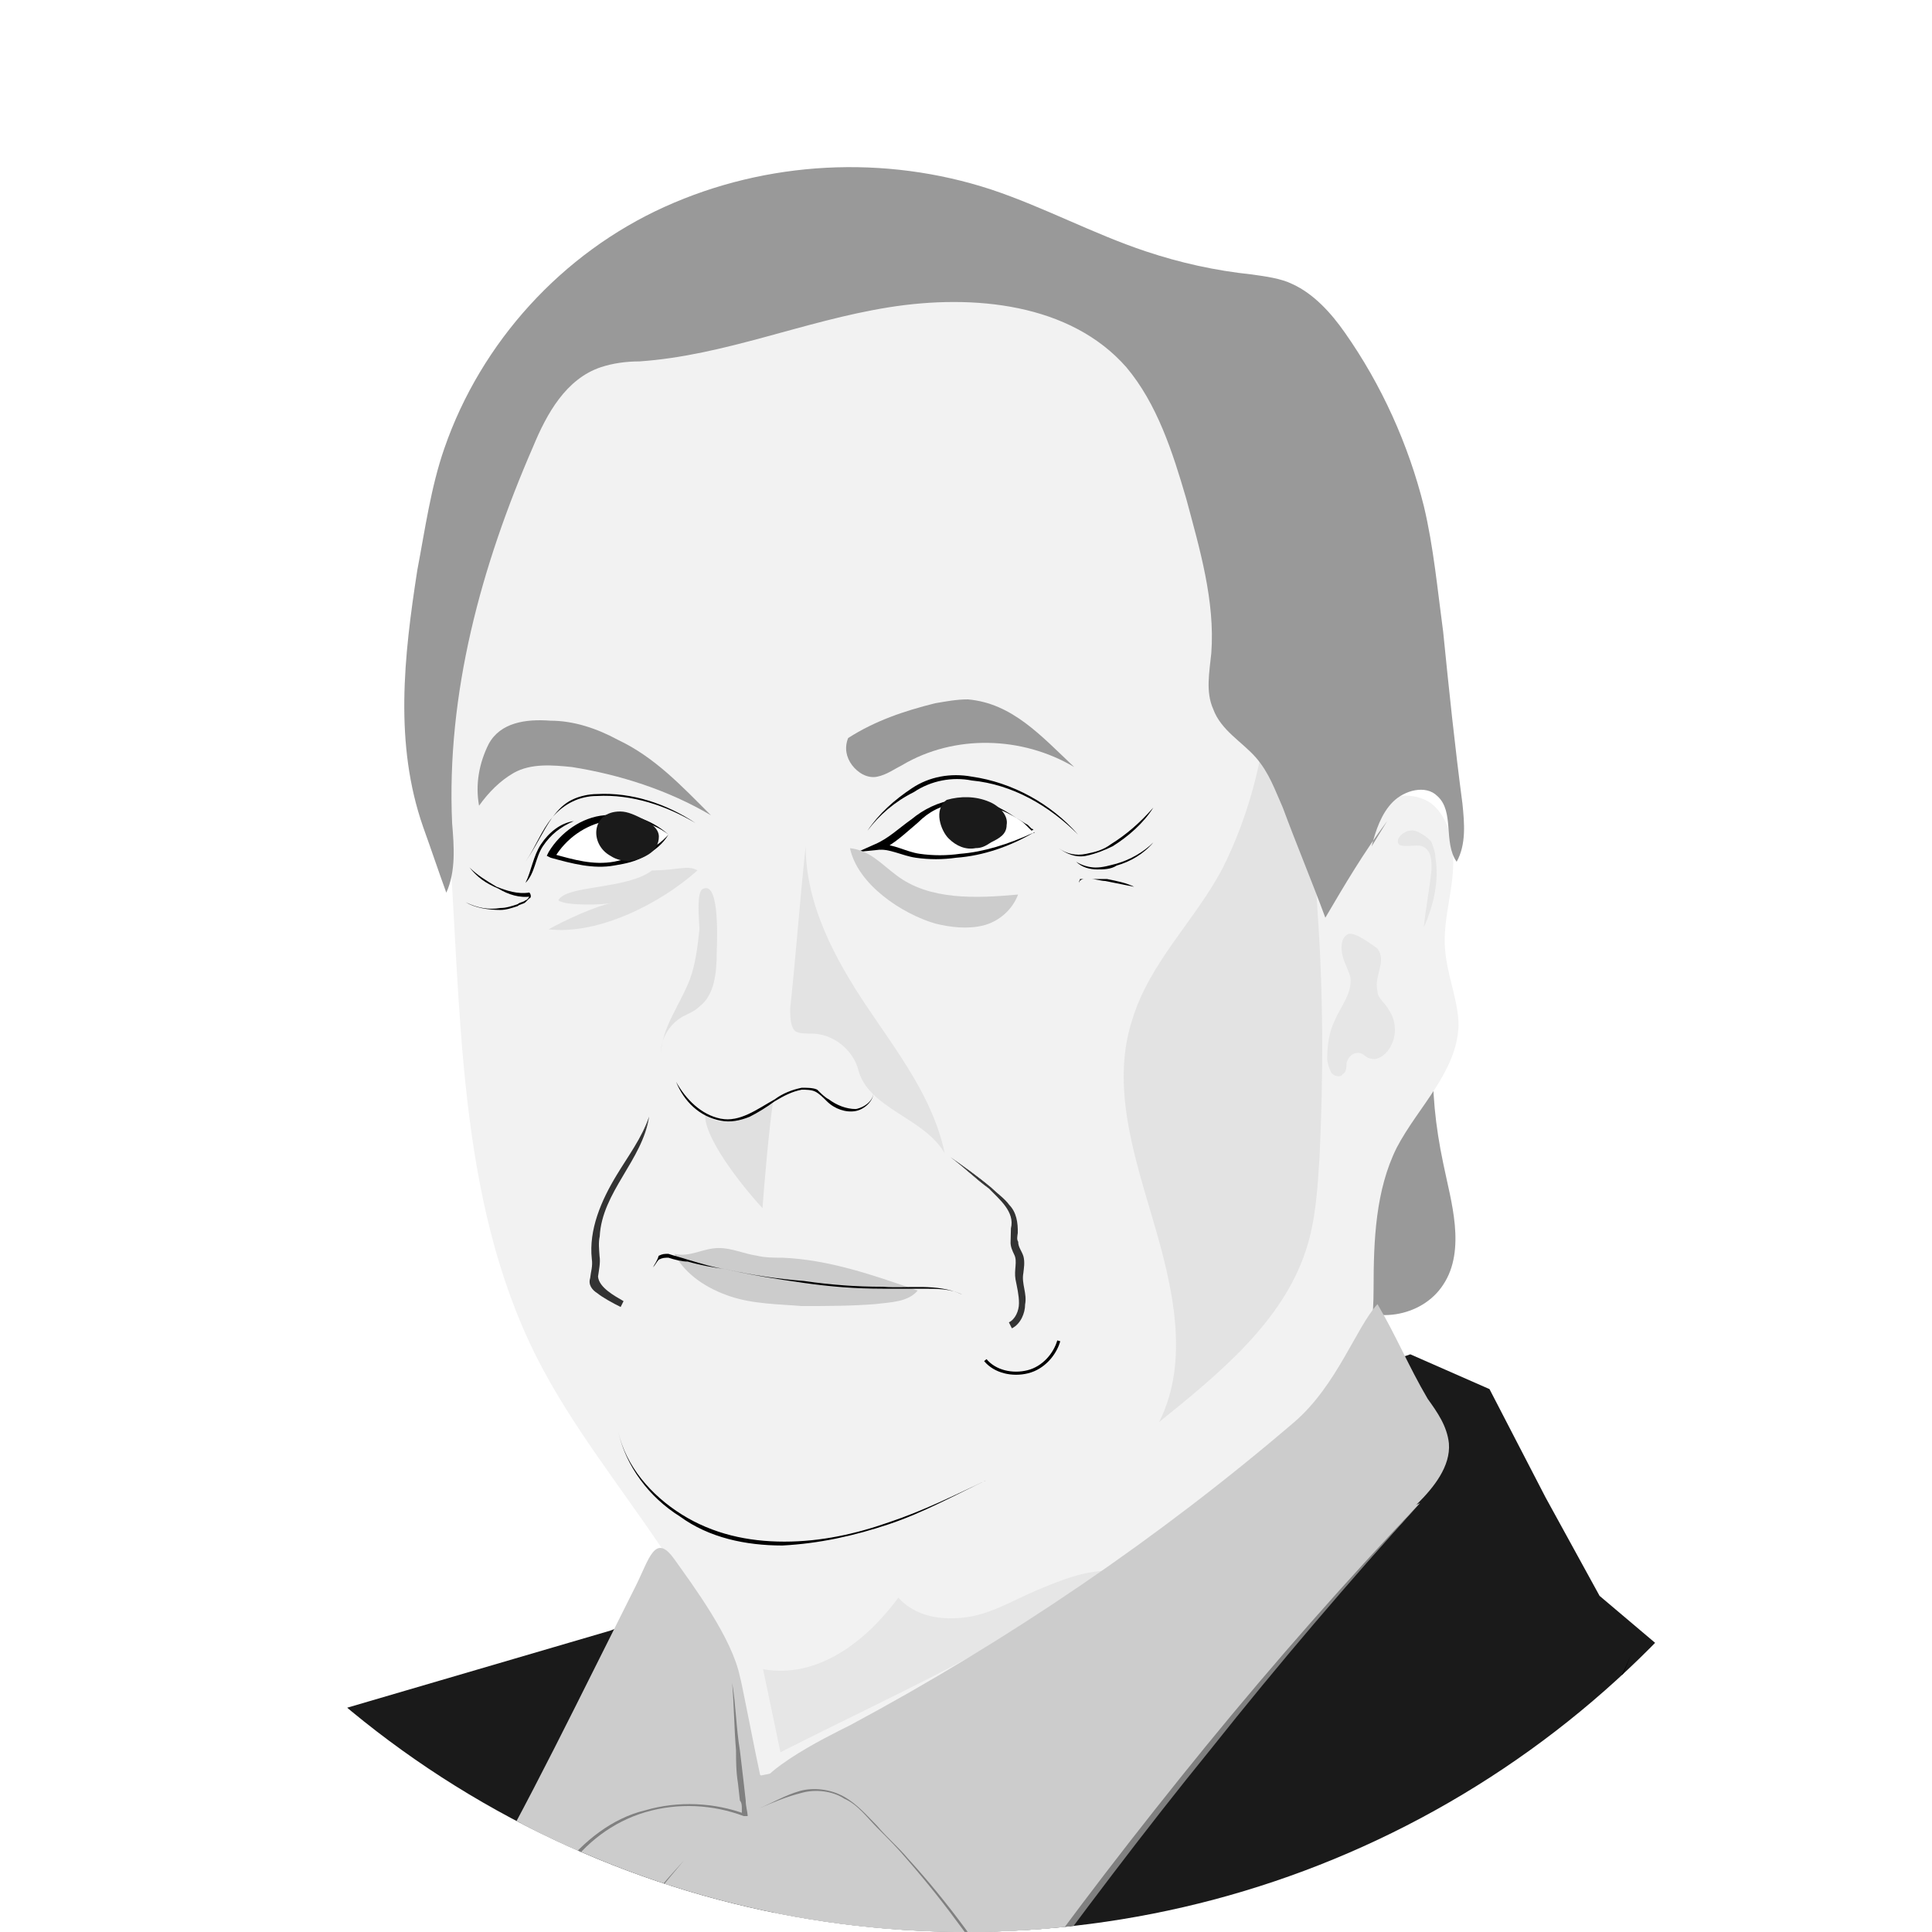 <?xml version="1.0" encoding="utf-8"?>
<!-- Generator: Adobe Illustrator 26.0.2, SVG Export Plug-In . SVG Version: 6.00 Build 0)  -->
<svg version="1.1" xmlns="http://www.w3.org/2000/svg" xmlns:xlink="http://www.w3.org/1999/xlink" x="0px" y="0px"
	 viewBox="0 0 239.39 239.39" style="enable-background:new 0 0 239.39 239.39;" xml:space="preserve">
<style type="text/css">
	.st0{fill:#FFFFFF;}
	.st1{clip-path:url(#SVGID_00000063618275972904350700000015720169877226265224_);}
	.st2{fill:#E6E6E6;}
	.st3{fill:#333333;}
	.st4{fill:none;stroke:#000000;stroke-width:0.794;stroke-miterlimit:10;}
	.st5{fill:#FFFFFF;stroke:#000000;stroke-width:0.794;stroke-miterlimit:10;}
	.st6{fill:#CCCCCC;}
	.st7{opacity:0.31;fill:#999999;}
	.st8{opacity:0.45;fill:#999999;}
	.st9{fill:#B3B3B3;}
	.st10{fill:#666666;}
	.st11{fill:#1A1A1A;}
	.st12{fill:#999999;}
	.st13{fill:#808080;}
	.st14{fill:#4D4D4D;}
	.st15{opacity:0.31;clip-path:url(#SVGID_00000063618275972904350700000015720169877226265224_);fill:#999999;}
	.st16{clip-path:url(#SVGID_00000171684289823612612170000012300879213433836442_);}
	.st17{opacity:0.31;clip-path:url(#SVGID_00000171684289823612612170000012300879213433836442_);fill:#999999;}
	.st18{clip-path:url(#SVGID_00000131359127319388203570000012416370632759101344_);}
	.st19{fill:#333333;stroke:#000000;stroke-width:0.548;stroke-miterlimit:10;}
	.st20{fill:#F2F2F2;}
	.st21{opacity:0.17;fill:#B3B3B3;}
	.st22{opacity:0.38;fill:#B3B3B3;}
	.st23{opacity:0.25;fill:#B3B3B3;}
	.st24{fill:#FFFFFF;stroke:#000000;stroke-width:0.578;stroke-miterlimit:10;}
	.st25{fill:#FFFFFF;stroke:#000000;stroke-width:0.548;stroke-miterlimit:10;}
	.st26{opacity:0.17;clip-path:url(#SVGID_00000131359127319388203570000012416370632759101344_);fill:#B3B3B3;}
	.st27{opacity:0.41;clip-path:url(#SVGID_00000131359127319388203570000012416370632759101344_);fill:#B3B3B3;}
	.st28{clip-path:url(#SVGID_00000114784991665744506660000003025232047198173327_);}
	.st29{opacity:0.17;clip-path:url(#SVGID_00000114784991665744506660000003025232047198173327_);fill:#B3B3B3;}
	.st30{opacity:0.41;clip-path:url(#SVGID_00000114784991665744506660000003025232047198173327_);fill:#B3B3B3;}
	.st31{opacity:0.66;fill:#E6E6E6;}
	.st32{fill:#222222;}
	.st33{fill:#F2F2F2;stroke:#B3B3B3;stroke-width:0.685;stroke-miterlimit:10;}
	.st34{fill:none;stroke:#000000;stroke-width:0.685;stroke-miterlimit:10;}
	.st35{opacity:0.43;fill:#CCCCCC;}
	.st36{opacity:0.38;fill:#CCCCCC;}
	.st37{opacity:0.43;fill:#B3B3B3;}
	.st38{opacity:0.39;fill:#808080;}
	.st39{opacity:0.3;fill:#999999;}
	.st40{clip-path:url(#SVGID_00000144310373740588967660000004296691689749016999_);}
	.st41{fill:#CCCCCC;stroke:#CCCCCC;stroke-width:0.695;stroke-miterlimit:10;}
	.st42{opacity:0.46;fill:#CCCCCC;}
	.st43{opacity:0.47;fill:#CCCCCC;}
	.st44{fill:#4E4D4D;}
	.st45{fill:none;}
	.st46{opacity:0.32;fill:#CCCCCC;}
	.st47{clip-path:url(#SVGID_00000140012386060299375670000006775142088452190339_);}
	.st48{fill:#CCCCCC;stroke:#CCCCCC;stroke-width:0.694;stroke-miterlimit:10;}
	.st49{clip-path:url(#SVGID_00000141435434873166766730000004993854349167994289_);}
	.st50{fill:#FFFFFF;stroke:#999999;stroke-width:0.469;stroke-miterlimit:10;}
	.st51{opacity:0.14;fill:#999999;}
	.st52{opacity:0.2;fill:#999999;}
	.st53{opacity:0.27;fill:#999999;}
	.st54{opacity:0.27;}
	.st55{opacity:0.41;fill:#666666;}
	.st56{opacity:0.2;clip-path:url(#SVGID_00000141435434873166766730000004993854349167994289_);fill:#999999;}
	.st57{clip-path:url(#SVGID_00000063635639894369366430000009482666050949355959_);}
	.st58{opacity:0.2;clip-path:url(#SVGID_00000063635639894369366430000009482666050949355959_);fill:#999999;}
	.st59{opacity:0.29;}
	.st60{clip-path:url(#SVGID_00000128474192577805396030000003170691908233483958_);}
	.st61{fill:#1A1A1A;stroke:#E6E6E6;stroke-width:0.502;stroke-miterlimit:10;}
	.st62{opacity:0.5;fill:#FFFFFF;}
	.st63{fill:#E6E6E6;stroke:#E6E6E6;stroke-width:0.502;stroke-miterlimit:10;}
	.st64{clip-path:url(#SVGID_00000079450124928673024030000007554350945098540698_);}
	.st65{clip-path:url(#SVGID_00000116217950917830038910000000782137362375795358_);}
	.st66{opacity:0.31;fill:#808080;}
	.st67{fill:#AEAEB5;}
	.st68{fill:none;stroke:#666666;stroke-width:0.382;stroke-miterlimit:10;}
	.st69{opacity:0.36;fill:#999999;}
	.st70{opacity:0.54;}
	.st71{clip-path:url(#SVGID_00000062193469175936041620000018004411597775433094_);}
	.st72{opacity:0.38;}
	.st73{clip-path:url(#SVGID_00000075163233637915924910000005285805148176202156_);}
	.st74{fill:none;stroke:#AEAEB5;stroke-width:0.404;stroke-miterlimit:10;}
	.st75{opacity:0.51;fill:#CCCCCC;}
	.st76{fill:#F2F2F2;stroke:#CCCCCC;stroke-width:0.404;stroke-miterlimit:10;}
	.st77{opacity:0.49;}
	.st78{opacity:0.47;}
	.st79{opacity:0.47;fill:#E6E6E6;}
	.st80{clip-path:url(#SVGID_00000178169026569819855540000000847247797937459586_);}
	.st81{clip-path:url(#SVGID_00000033341601218692289630000009098215395760258729_);fill:#1A1A1A;}
	.st82{clip-path:url(#SVGID_00000033341601218692289630000009098215395760258729_);fill:#999999;}
	.st83{clip-path:url(#SVGID_00000033341601218692289630000009098215395760258729_);fill:#F2F2F2;}
	.st84{clip-path:url(#SVGID_00000033341601218692289630000009098215395760258729_);fill:#CCCCCC;}
	.st85{clip-path:url(#SVGID_00000033341601218692289630000009098215395760258729_);}
	.st86{opacity:0.48;clip-path:url(#SVGID_00000033341601218692289630000009098215395760258729_);fill:#CCCCCC;}
	
		.st87{opacity:0.39;clip-path:url(#SVGID_00000033341601218692289630000009098215395760258729_);fill:#CCCCCC;enable-background:new    ;}
	.st88{clip-path:url(#SVGID_00000033341601218692289630000009098215395760258729_);fill:#E6E6E6;}
	
		.st89{clip-path:url(#SVGID_00000033341601218692289630000009098215395760258729_);fill:none;stroke:#000000;stroke-width:0.385;stroke-miterlimit:10;}
	.st90{clip-path:url(#SVGID_00000175294669039154552540000016165066591167974528_);}
	.st91{opacity:0.4;fill:#808080;}
	.st92{clip-path:url(#SVGID_00000139269553181876978470000006315310103803121283_);fill:#1A1A1A;}
	.st93{clip-path:url(#SVGID_00000139269553181876978470000006315310103803121283_);fill:#999999;}
	.st94{clip-path:url(#SVGID_00000139269553181876978470000006315310103803121283_);fill:#F2F2F2;}
	.st95{clip-path:url(#SVGID_00000139269553181876978470000006315310103803121283_);fill:#CCCCCC;}
	.st96{clip-path:url(#SVGID_00000139269553181876978470000006315310103803121283_);}
	.st97{opacity:0.48;clip-path:url(#SVGID_00000139269553181876978470000006315310103803121283_);fill:#CCCCCC;}
	
		.st98{opacity:0.39;clip-path:url(#SVGID_00000139269553181876978470000006315310103803121283_);fill:#CCCCCC;enable-background:new    ;}
	.st99{clip-path:url(#SVGID_00000139269553181876978470000006315310103803121283_);fill:#E6E6E6;}
	
		.st100{clip-path:url(#SVGID_00000139269553181876978470000006315310103803121283_);fill:none;stroke:#000000;stroke-width:0.385;stroke-miterlimit:10;}
	.st101{clip-path:url(#SVGID_00000106855100287052087500000016775454549069183656_);}
	.st102{clip-path:url(#SVGID_00000123401501073227356550000000578802635497154709_);}
	.st103{opacity:0.33;}
	.st104{opacity:0.37;fill:#B3B3B3;}
	.st105{clip-path:url(#SVGID_00000021817197571370242980000000334044309472185753_);}
</style>
<g id="Vera_Lucia">
</g>
<g id="Ciro_Gomes">
</g>
<g id="Lula">
</g>
<g id="Jair_Bolsonaro">
</g>
<g id="Simone_Tevet">
</g>
<g id="Luiz_Felipe_D_x27_Ávila">
</g>
<g id="João_Dória">
</g>
<g id="Leo_pricles">
	<circle class="st0" cx="119.69" cy="119.69" r="119.69"/>
	<circle class="st0" cx="119.69" cy="119.69" r="119.69"/>
	<g>
		<defs>
			<circle id="SVGID_00000019652051242770057920000008294828314164356539_" cx="119.69" cy="119.69" r="119.69"/>
		</defs>
		<clipPath id="SVGID_00000001637096938441444430000002453827104926934958_">
			<use xlink:href="#SVGID_00000019652051242770057920000008294828314164356539_"  style="overflow:visible;"/>
		</clipPath>
		<path style="clip-path:url(#SVGID_00000001637096938441444430000002453827104926934958_);fill:#1A1A1A;" d="M82.35,199.41
			l92.4-31.6l9.81,4.31l6.94,13.41l6.7,12.21l12.45,10.53l21.78,11.49l12.45,6.22c0,0,8.38,3.11,12.93,6.46
			c4.55,3.11,5.98,27.05,5.98,27.05l-18.67,76.36c0,0-3.83,15.8-3.11,14.6c0.48-0.96-271.7-51.23-271.7-51.23l1.92-10.53l4.07-6.94
			l2.15-13.41l15.8-27.29l19.87-22.02l10.77-2.63l13.17-3.35l37.58-11.01L82.35,199.41z"/>
		<path style="clip-path:url(#SVGID_00000001637096938441444430000002453827104926934958_);fill:#999999;" d="M178.82,144.11
			c0.48,2.39,1.2,5.03,1.44,7.66c0.24,2.63,0,5.27-1.44,7.42c-2.63,4.07-8.86,5.03-12.45,1.92c-0.24-0.24-0.48-0.24-0.48-0.48
			s0-0.48,0-0.96c1.2-8.38,4.07-16.28,8.62-23.22c1.2-1.92,2.39-3.59,3.11-5.75C177.38,135.01,177.86,139.56,178.82,144.11z"/>
		<path style="clip-path:url(#SVGID_00000001637096938441444430000002453827104926934958_);fill:#F2F2F2;" d="M166.61,189.11
			c-13.64,21.78-29.2,53.14-54.82,54.1c-5.03,0.24-10.29-0.48-13.88-3.83c-5.75-5.51-4.31-14.6-5.27-22.5
			c-1.92-18.43-17.71-32.08-26.09-48.6c-10.05-19.87-9.34-43.33-11.01-65.83c-0.48-5.98-1.2-11.73-0.96-17.71
			c0.72-14.12,6.94-28.01,16.76-38.3s23.22-17,37.1-19.87c9.81-1.92,18.67,4.07,28.49,5.98c3.35,0.72,6.94,1.44,10.05,2.87
			c2.87,1.44,5.27,3.83,7.42,6.46c6.7,8.14,10.53,18.19,12.69,28.49c2.15,10.29,2.39,20.83,2.87,31.36
			c0.24-3.11,4.79-4.07,7.42-2.15c2.39,1.92,2.87,5.51,2.63,8.62s-1.2,6.22-0.96,9.34c0.24,3.35,1.68,6.46,1.68,9.58
			c-0.24,5.75-5.03,10.05-7.66,15.08c-2.63,5.27-2.87,11.49-2.87,17.48C170.2,173.79,163.98,174.75,166.61,189.11z"/>
		<path style="clip-path:url(#SVGID_00000001637096938441444430000002453827104926934958_);fill:#CCCCCC;" d="M74.69,214.01
			l19.63,5.98l11.73-2.39l17.24,8.62c0,0,8.86,10.77,6.46,13.88c-2.39,3.35-45.72,60.8-45.96,62.48
			c-0.24,1.44-11.01,16.28-11.01,16.28l-57.45-11.25l38.78-62.96L74.69,214.01z"/>
		<path style="clip-path:url(#SVGID_00000001637096938441444430000002453827104926934958_);fill:#999999;" d="M88.09,101.02
			c-5.27-3.11-11.25-5.03-17.24-5.98c-2.39-0.24-5.03-0.48-7.18,0.72c-1.68,0.96-3.11,2.39-4.31,4.07c-0.48-2.63,0-5.27,1.2-7.66
			c1.44-2.63,4.55-3.11,7.66-2.87c2.87,0,5.75,0.96,8.38,2.39C81.15,93.84,84.5,97.43,88.09,101.02z"/>
		<path style="clip-path:url(#SVGID_00000001637096938441444430000002453827104926934958_);fill:#999999;" d="M133.1,95.04
			c-6.46-3.83-14.84-4.07-21.31-0.24c-0.96,0.48-1.92,1.2-3.11,1.44c-1.2,0.24-2.39-0.48-3.11-1.44c-0.72-0.96-0.96-2.15-0.48-3.35
			c3.35-2.15,6.94-3.35,10.77-4.31c1.44-0.24,2.63-0.48,4.07-0.48C125.44,87.14,129.03,91.21,133.1,95.04z"/>
		<g style="clip-path:url(#SVGID_00000001637096938441444430000002453827104926934958_);">
			<path class="st0" d="M82.83,103.41c-2.15-1.68-5.03-2.39-7.9-1.92c-2.87,0.48-5.27,2.15-6.7,4.55c2.63,0.72,4.79,1.2,7.42,0.96
				C78.52,106.53,81.39,105.57,82.83,103.41z"/>
			<path d="M82.83,103.41c-2.15-1.68-5.03-2.15-7.66-1.68c-2.63,0.48-5.03,2.15-6.46,4.55l-0.24-0.48c2.63,0.72,5.03,1.44,7.66,0.96
				C78.52,106.29,81.15,105.33,82.83,103.41z M82.83,103.41c-0.72,1.2-1.68,1.92-2.87,2.63c-1.2,0.72-2.39,0.96-3.83,1.2
				c-2.63,0.48-5.27-0.24-7.9-0.96l-0.48-0.24l0.24-0.48c1.44-2.39,4.07-4.31,6.94-4.55C77.8,100.54,80.67,101.5,82.83,103.41z"/>
		</g>
		<g style="clip-path:url(#SVGID_00000001637096938441444430000002453827104926934958_);">
			<path class="st0" d="M128.07,103.17c0,0.24,0.24-0.24,0-0.24c-1.68-1.44-3.83-2.63-5.98-3.35c-2.15-0.48-4.79-0.48-6.7,0.72
				c-2.39,1.2-4.07,3.59-6.7,4.79c1.44,0,3.35,0.96,4.79,1.2C118.5,106.53,123.76,105.57,128.07,103.17z"/>
			<path d="M128.07,103.17C128.07,103.17,128.07,102.94,128.07,103.17c0-0.24,0-0.48-0.24-0.48l-0.48-0.48
				c-0.48-0.24-0.72-0.48-1.2-0.72c-0.72-0.48-1.68-0.96-2.39-1.2c-1.68-0.72-3.59-0.96-5.27-0.72c-1.92,0.24-3.35,0.96-4.79,2.39
				c-1.44,1.2-2.87,2.63-4.55,3.35l-0.24-0.72c1.92,0,3.35,0.96,5.03,1.2c1.68,0.24,3.35,0.24,5.03,0
				C121.85,105.57,124.96,104.61,128.07,103.17z M128.07,103.17c-2.87,1.68-6.22,2.87-9.58,3.11c-1.68,0.24-3.35,0.24-5.03,0
				c-1.68-0.24-3.35-1.2-4.79-0.96l-2.39,0.24l2.15-0.96c1.68-0.72,2.87-1.92,4.55-3.11c1.44-1.2,3.35-2.15,5.27-2.39
				c1.92-0.24,3.83,0.24,5.51,0.96c0.96,0.48,1.68,0.96,2.39,1.44c0.48,0.24,0.72,0.48,1.2,0.96l0.48,0.48
				C128.07,102.7,128.07,102.94,128.07,103.17C128.31,102.94,128.07,103.41,128.07,103.17z"/>
		</g>
		<path style="clip-path:url(#SVGID_00000001637096938441444430000002453827104926934958_);fill:#1A1A1A;" d="M75.65,106.05
			c1.44,0.96,3.35,0.72,4.79-0.24c0.72-0.48,1.2-1.2,1.2-2.15s-0.96-1.68-1.92-2.15c-0.96-0.48-1.92-0.96-2.87-0.96
			C73.25,100.54,73.01,104.61,75.65,106.05z"/>
		<path style="clip-path:url(#SVGID_00000001637096938441444430000002453827104926934958_);fill:#1A1A1A;" d="M117.54,103.89
			c0.96,0.96,2.15,1.44,3.35,1.2c0.72,0,1.2-0.24,1.92-0.72c0.96-0.48,1.92-0.96,1.92-2.15c0.24-1.2-0.96-2.39-2.15-2.87
			c-1.68-0.72-3.59-0.72-5.27-0.24C115.62,100.3,116.58,102.94,117.54,103.89z"/>
		<g style="clip-path:url(#SVGID_00000001637096938441444430000002453827104926934958_);">
			<path d="M58.17,107.48c0.96,0.96,2.15,1.68,3.35,2.39c1.2,0.48,2.63,0.96,4.07,0.72l0,0l0,0c0.24,0.24,0.24,0.72,0,0.72
				c-0.24,0.24-0.24,0.24-0.48,0.48c-0.24,0.24-0.72,0.24-0.96,0.48c-0.72,0.24-1.44,0.48-2.15,0.48c-1.44,0-3.11-0.24-4.31-0.96
				c1.44,0.72,2.87,0.96,4.31,0.72c0.72,0,1.44-0.24,2.15-0.48c0.24-0.24,0.72-0.24,0.96-0.48c0.24,0,0.48-0.48,0.48-0.48h0.24
				c-1.44,0.24-2.87-0.24-4.07-0.96C60.09,109.4,59.13,108.68,58.17,107.48z"/>
		</g>
		<g style="clip-path:url(#SVGID_00000001637096938441444430000002453827104926934958_);">
			<path d="M65.11,109.4c0.72-1.44,0.96-3.35,1.92-4.79c0.96-1.44,2.39-2.63,4.07-2.87c-1.68,0.72-2.87,1.68-3.83,3.11
				C66.31,106.29,66.31,108.2,65.11,109.4z"/>
		</g>
		<g style="clip-path:url(#SVGID_00000001637096938441444430000002453827104926934958_);">
			<path d="M65.11,106.77c1.2-1.68,1.92-3.83,3.35-5.51c0.72-0.96,1.44-1.68,2.39-2.15c0.96-0.48,2.15-0.72,3.11-0.72
				c4.31-0.24,8.62,1.2,12.21,3.59c-3.59-2.15-7.9-3.59-12.21-3.35c-2.15,0-4.07,0.96-5.51,2.63
				C67.27,102.94,66.31,105.09,65.11,106.77z"/>
		</g>
		<g style="clip-path:url(#SVGID_00000001637096938441444430000002453827104926934958_);">
			<path d="M107.48,102.94c1.44-2.15,3.35-3.83,5.51-5.27c2.15-1.44,4.79-1.92,7.42-1.44c5.03,0.72,9.81,3.35,13.17,7.18
				c-3.59-3.59-8.14-6.22-13.17-6.7c-2.39-0.48-5.03,0-7.18,1.44C110.84,99.34,108.92,101.02,107.48,102.94z"/>
		</g>
		<g style="clip-path:url(#SVGID_00000001637096938441444430000002453827104926934958_);">
			<g>
				<path class="st3" d="M117.78,143.39c1.68,1.2,3.35,2.39,5.03,3.83c0.72,0.72,1.68,1.44,2.15,2.15c0.72,0.72,0.96,1.92,0.96,3.11
					c0,0.48-0.24,0.96,0,1.44c0,0.48,0.24,0.96,0.48,1.44c0.48,0.96,0,2.15,0,3.11c0,0.96,0.48,1.92,0.24,3.11
					c0,0.96-0.48,2.15-1.44,2.63c0.96-0.48,1.44-1.68,1.44-2.63c0-0.96-0.24-1.92-0.48-3.11c-0.24-0.96,0.24-2.15-0.24-3.11
					c-0.24-0.48-0.48-0.96-0.48-1.44s0-1.2,0-1.68c0.48-2.15-1.44-3.59-2.87-5.03C120.89,146.02,119.45,144.59,117.78,143.39z"/>
				<path class="st3" d="M117.78,143.39c1.73,1.21,3.45,2.43,5.07,3.79c0.69,0.68,1.66,1.35,2.2,2.11c0.91,0.93,1.09,2.24,1.06,3.49
					c-0.06,0.44-0.14,0.8,0.05,1.08c-0.01,0.68,0.46,1.15,0.66,1.84c0.18,0.73,0.05,1.42-0.02,2.06c-0.25,1.32,0.5,2.53,0.21,3.91
					c0,0,0.01-0.07,0.01-0.07c0,0.59-0.14,1.16-0.4,1.69c-0.26,0.52-0.67,1.02-1.23,1.3l-0.36-0.72c1.87-1.06,1.14-3.57,0.8-5.34
					c-0.21-1.19,0.27-2.23-0.16-3.07c-0.22-0.47-0.49-1.02-0.45-1.62l0.04-1.58l0-0.03l0-0.02c0.52-2.08-1.46-3.62-2.72-4.94
					C120.87,146.06,119.43,144.6,117.78,143.39L117.78,143.39z M117.78,143.39c1.68,1.17,3.15,2.62,4.82,3.79
					c1.4,1.35,3.5,2.87,3.03,5.11c0.01-0.21,0.04,1.58,0.04,1.54c-0.01,0.47,0.23,0.91,0.47,1.37c0.57,1.12,0.11,2.3,0.34,3.17
					c0.21,1.03,0.5,2.06,0.52,3.19c-0.01,1.15-0.49,2.39-1.63,3.01l-0.36-0.72c0.79-0.38,1.24-1.42,1.25-2.35
					c0.27-1.22-0.45-2.6-0.13-3.85c0.11-0.65,0.24-1.27,0.13-1.83c-0.11-0.5-0.6-1.15-0.58-1.91l0.03,0.11
					c-0.31-0.81,0.17-1.54-0.02-2.46c-0.09-1.92-1.66-3.05-2.92-4.31C121.2,145.89,119.48,144.63,117.78,143.39L117.78,143.39z"/>
			</g>
		</g>
		<g style="clip-path:url(#SVGID_00000001637096938441444430000002453827104926934958_);">
			<g>
				<path class="st3" d="M80.43,138.36c-0.48,2.15-1.44,4.07-2.63,5.98c-1.2,1.92-2.39,3.59-3.11,5.75
					c-0.48,0.96-0.72,2.15-0.72,3.11c-0.24,0.96,0,2.15,0,3.35c0,0.48-0.24,1.2-0.24,1.68s0.24,0.96,0.72,1.44
					c0.72,0.72,1.68,1.44,2.63,1.92c-0.96-0.48-1.92-0.96-2.87-1.68c-0.48-0.24-0.96-0.96-0.72-1.44c0-0.48,0.24-0.96,0.24-1.68
					c0-0.96-0.24-2.15,0-3.35c0-1.2,0.48-2.15,0.72-3.11C75.89,145.79,79.24,142.43,80.43,138.36z"/>
				<path class="st3" d="M80.43,138.36c-0.82,5.41-5.84,9.33-6.12,14.84c-0.17,0.76-0.08,1.59-0.02,2.46
					c0.13,0.76-0.09,1.78-0.19,2.51c0.11,1.36,2.03,2.39,3.16,3.05c0,0-0.36,0.72-0.36,0.72c-0.9-0.43-2.27-1.19-2.87-1.69
					c-0.67-0.41-1.2-1.09-0.88-1.95c0,0-0.04,0.17-0.04,0.17c0.11-0.99,0.35-1.53,0.22-2.48c-0.39-3.62,1.16-7.23,3.08-10.39
					C77.84,143.23,79.53,141,80.43,138.36L80.43,138.36z M80.43,138.36c-1.09,4.05-4.01,7.27-5.39,11.18
					c-0.39,1.29-0.94,2.64-0.97,3.97c-0.26,1.21,0.11,2.48,0,3.76c-0.06,0.51-0.22,0.92-0.2,1.3c0,0-0.04,0.07-0.04,0.07
					c-0.13,0.3,0.32,0.84,0.61,0.96c0.86,0.64,1.83,1.13,2.82,1.63l-0.36,0.72c-1.39-0.84-3.49-1.97-3.54-3.8
					c0.11-0.92,0.33-1.52,0.22-2.44c-0.12-1.92-0.06-3.91,0.84-5.75C75.84,145.98,79.43,142.69,80.43,138.36L80.43,138.36z"/>
			</g>
		</g>
		<path style="clip-path:url(#SVGID_00000001637096938441444430000002453827104926934958_);fill:#CCCCCC;" d="M113.71,159.91
			c-5.51-1.92-11.01-3.83-16.76-4.07c-0.96,0-2.15,0-3.11-0.24c-1.68-0.24-3.11-0.96-4.79-0.96c-1.92,0-3.59,1.2-5.51,0.72
			c1.44,2.63,4.07,4.31,6.94,5.27c2.87,0.96,5.98,0.96,8.86,1.2c3.11,0,5.98,0,9.1-0.24C110.36,161.35,112.51,161.35,113.71,159.91z
			"/>
		<path style="opacity:0.48;clip-path:url(#SVGID_00000001637096938441444430000002453827104926934958_);fill:#CCCCCC;" d="
			M94.48,149.7c0.24-3.35,0.8-9.66,1.28-13.01c-2.39,1.68-6.22,3.35-8.38,1.44C87.23,140.85,91.6,146.59,94.48,149.7z"/>
		<path style="opacity:0.48;clip-path:url(#SVGID_00000001637096938441444430000002453827104926934958_);fill:#CCCCCC;" d="
			M88.81,118.02c0,2.39-0.24,5.27-2.15,6.7c-0.72,0.72-1.68,0.96-2.39,1.44c-1.44,0.96-2.39,2.63-2.39,4.31
			c0.24-3.35,2.39-5.98,3.59-9.1c0.72-1.92,0.96-4.07,1.2-6.22c0-0.72-0.48-4.79,0.48-5.03C89.29,109.16,88.81,117.3,88.81,118.02z"
			/>
		
			<path style="opacity:0.39;clip-path:url(#SVGID_00000001637096938441444430000002453827104926934958_);fill:#CCCCCC;enable-background:new    ;" d="
			M117.06,142.91c-1.44-6.94-5.98-12.69-9.81-18.43c-3.83-5.75-7.42-12.45-7.42-19.63c-0.72,6.7-1.2,13.41-1.92,20.11
			c0,0.96,0,2.39,0.72,2.87c0.48,0.24,1.2,0.24,1.92,0.24c2.63,0,5.03,1.92,5.75,4.31C107.48,137.41,114.43,138.36,117.06,142.91z"
			/>
		<g style="clip-path:url(#SVGID_00000001637096938441444430000002453827104926934958_);">
			<path d="M131.18,105.09c0.96,0.72,2.15,0.96,3.35,0.72c1.2-0.24,2.15-0.48,3.11-1.2c1.92-1.2,3.59-2.63,5.27-4.55
				c-1.2,1.92-3.11,3.59-5.03,4.79c-0.96,0.48-2.15,0.96-3.35,1.2S132.14,105.81,131.18,105.09z"/>
		</g>
		<g style="clip-path:url(#SVGID_00000001637096938441444430000002453827104926934958_);">
			<path d="M133.34,106.77c0.72,0.48,1.68,0.72,2.39,0.72c0.96,0,1.68-0.24,2.63-0.48c1.68-0.48,3.35-1.44,4.55-2.63
				c-1.2,1.44-2.87,2.39-4.55,2.87c-0.72,0.48-1.68,0.48-2.39,0.48C135.01,107.72,134.06,107.48,133.34,106.77z"/>
		</g>
		<g style="clip-path:url(#SVGID_00000001637096938441444430000002453827104926934958_);">
			<path d="M133.82,109.4c-0.24-0.24,0.24-0.48,0.48-0.48h0.96c0.72,0,1.2,0,1.92,0c1.2,0.24,2.39,0.48,3.35,0.96
				c-1.2-0.24-2.39-0.48-3.59-0.72c-0.48,0-1.2-0.24-1.68-0.24h-0.96c-0.24,0-0.24,0-0.48,0
				C133.82,109.16,133.58,109.16,133.82,109.4z"/>
		</g>
		<path style="clip-path:url(#SVGID_00000001637096938441444430000002453827104926934958_);fill:#E6E6E6;" d="M166.85,115.86
			c-0.72,0.48-0.72,1.68-0.48,2.63c0.24,0.96,0.72,1.68,0.96,2.63c0.24,1.92-1.2,3.59-1.92,5.27c-0.72,1.44-0.96,3.11-0.96,4.79
			c0,0.48,0.24,1.2,0.48,1.68c0.24,0.48,1.2,0.72,1.44,0.24c0.48-0.24,0.48-0.96,0.48-1.44c0.24-0.72,0.72-1.2,1.44-1.2
			c0.72,0,0.96,0.72,1.68,0.72c0.72,0.24,1.68-0.48,2.15-1.2c0.96-1.44,0.96-3.35,0-4.79c-0.48-0.96-1.44-1.44-1.44-2.39
			c-0.48-1.92,1.2-3.59,0-5.27C169.96,117.06,167.57,115.14,166.85,115.86z"/>
		<path style="clip-path:url(#SVGID_00000001637096938441444430000002453827104926934958_);fill:#E6E6E6;" d="M177.38,107.72
			c-0.24,2.39-0.72,4.79-0.96,7.18c1.2-2.63,1.92-5.75,1.44-8.62c0-0.72-0.24-1.2-0.48-1.92c-0.24-0.48-1.92-1.68-2.63-1.44
			c-0.72,0-1.92,0.96-1.44,1.68c0.48,0.48,2.15,0,2.87,0.24C177.38,105.33,177.38,106.53,177.38,107.72z"/>
		
			<path style="clip-path:url(#SVGID_00000001637096938441444430000002453827104926934958_);fill:none;stroke:#000000;stroke-width:0.385;stroke-miterlimit:10;" d="
			M122.09,168.53c1.2,1.44,3.35,1.92,5.27,1.44c1.92-0.48,3.35-2.15,3.83-3.83"/>
		<g style="clip-path:url(#SVGID_00000001637096938441444430000002453827104926934958_);">
			<path d="M76.6,177.38c0.96,4.31,4.07,7.9,7.9,10.29c3.83,2.39,8.14,3.35,12.69,3.35c4.55,0,8.86-0.96,12.93-2.39
				c4.31-1.44,8.14-3.35,12.21-5.27c-4.07,1.92-7.9,4.07-12.21,5.51c-4.31,1.44-8.62,2.39-13.17,2.63c-4.55,0-9.1-0.96-12.69-3.59
				C80.43,185.52,77.56,181.69,76.6,177.38z"/>
		</g>
		<path style="clip-path:url(#SVGID_00000001637096938441444430000002453827104926934958_);fill:#E6E6E6;" d="M137.41,194.62
			c-3.11,0-5.98,1.2-8.86,2.39c-2.87,1.2-5.51,2.87-8.62,3.35s-6.46,0-8.62-2.39c-4.07,5.51-10.05,10.05-16.76,8.86
			c0.72,3.35,1.44,6.94,2.15,10.29C111.79,209.46,123.76,204.43,137.41,194.62z"/>
		<g style="clip-path:url(#SVGID_00000001637096938441444430000002453827104926934958_);">
			<path d="M50.27,220.95l1.44,10.05v0.24h-0.24l-19.39,5.51c-1.68,0.48-3.11,0.96-4.55,1.68c-1.44,0.72-2.63,1.92-3.59,3.11
				c-0.96,1.2-1.92,2.87-2.63,4.31l-2.39,4.31c-6.7,11.73-12.45,23.7-18.19,35.91c5.27-12.45,11.25-24.42,17.71-36.15
				c1.68-2.87,3.11-5.98,5.27-8.62c0.96-1.44,2.39-2.63,3.83-3.35c1.44-0.72,3.11-1.44,4.79-1.68l19.39-5.27l-0.24,0.24
				L50.27,220.95z"/>
		</g>
		<path style="clip-path:url(#SVGID_00000001637096938441444430000002453827104926934958_);fill:#CCCCCC;" d="M51.95,249.2
			c5.03-3.11,9.58-6.94,13.17-11.49c2.63-3.35,5.03-7.42,8.38-10.05c5.03-4.07,16.28-4.55,22.26-1.92
			c-0.72-0.24-3.59-16.28-4.07-17.95c-0.96-4.79-5.75-11.25-8.14-14.6c-2.39-3.35-3.11,0-4.79,3.35s-3.35,6.7-5.03,10.05
			c-3.35,6.7-6.7,13.41-10.29,20.11C59.85,234.12,56.02,241.78,51.95,249.2z"/>
		<g style="clip-path:url(#SVGID_00000001637096938441444430000002453827104926934958_);">
			<path d="M202.04,205.15c-1.68,4.55-4.31,8.86-6.7,13.17l-7.18,12.93l-3.59,6.46c-0.72,0.96-1.2,2.39-2.39,2.87
				c-1.2,0.48-2.39,0.72-3.59,1.2c-4.79,1.2-9.58,2.15-14.6,2.87l0.24-0.24c-0.24,3.35,0.24,6.94,1.68,10.05
				c1.44,3.11,3.59,5.98,6.46,7.9l0.24,0.24l-0.24,0.24c-2.63,2.87-5.98,5.03-9.34,6.94c-3.35,1.92-6.46,4.07-9.34,6.7
				c-2.87,2.63-5.27,5.75-7.9,8.62c-2.63,2.87-5.27,5.75-7.9,8.38c-5.51,5.51-11.01,10.77-17,16.04
				c-5.98,5.03-11.97,9.81-18.19,14.36c12.45-9.34,23.94-19.63,34.95-30.88c2.63-2.87,5.27-5.75,7.9-8.62
				c2.63-2.87,5.03-5.98,7.9-8.62c5.51-5.75,13.41-8.14,18.67-13.88v0.48c-2.87-2.15-5.27-5.03-6.7-8.38
				c-1.44-3.35-1.92-6.94-1.68-10.53v-0.24h0.24c4.79-0.48,9.81-1.44,14.36-2.63c1.2-0.24,2.39-0.48,3.35-1.2
				c0.96-0.48,1.44-1.68,2.15-2.87l3.59-6.46l7.18-12.93C197.49,213.77,200.13,209.7,202.04,205.15z"/>
		</g>
		<g style="clip-path:url(#SVGID_00000001637096938441444430000002453827104926934958_);">
			<path class="st6" d="M84.74,230.53c-19.39,22.26-32.32,49.55-42.85,77.08"/>
			<path class="st13" d="M84.74,230.53c-9.58,11.25-17.71,23.7-24.42,36.87c-3.59,6.46-6.7,13.17-9.81,19.87
				c-2.87,6.7-5.75,13.64-8.62,20.35c5.03-13.88,10.77-27.53,17.71-40.7c3.59-6.46,7.42-12.93,11.49-18.91
				C75.17,241.78,79.72,236.03,84.74,230.53z"/>
		</g>
		<path style="clip-path:url(#SVGID_00000001637096938441444430000002453827104926934958_);fill:#CCCCCC;" d="M105.33,213.77
			c19.63-10.53,38.3-23.22,55.06-37.58c5.27-4.55,7.66-11.73,10.29-14.6c2.39,4.07,3.83,7.66,6.22,11.73
			c1.2,1.68,2.39,3.35,2.63,5.51c0.24,2.87-1.92,5.51-3.83,7.42C157.75,205.87,141,226.46,125.44,248
			c-5.03-8.38-11.25-16.04-18.19-23.22c-0.96-0.96-2.15-2.15-3.59-2.87c-3.35-1.44-6.7,0.24-9.81,1.68
			C91.45,220.47,102.94,214.97,105.33,213.77z"/>
		<g style="clip-path:url(#SVGID_00000001637096938441444430000002453827104926934958_);">
			<path d="M83.78,134.06c1.2,2.15,3.11,4.07,5.51,4.55s4.55-1.2,6.7-2.39c0.96-0.72,2.15-1.2,3.35-1.44c0.72,0,1.44,0,1.92,0.24
				c0.48,0.48,0.96,0.96,1.44,1.2c0.96,0.72,2.15,1.2,3.35,1.2c1.2-0.24,2.39-1.2,2.15-2.39c0.24,1.2-0.96,2.39-2.15,2.63
				c-1.2,0.24-2.63-0.24-3.59-1.2c-0.48-0.48-0.96-0.96-1.44-1.2c-0.48-0.24-1.2-0.24-1.68-0.24c-1.2,0.24-2.15,0.72-3.35,1.44
				c-0.96,0.72-2.15,1.44-3.11,1.92c-1.2,0.48-2.39,0.72-3.59,0.48C86.66,138.36,84.74,136.45,83.78,134.06z"/>
		</g>
		<g style="clip-path:url(#SVGID_00000001637096938441444430000002453827104926934958_);">
			<path d="M80.91,157.04c0.24-0.24,0.48-0.72,0.72-0.96c0.48-0.24,0.72-0.24,1.2-0.24c0.72,0.24,1.68,0.48,2.39,0.48
				c1.68,0.48,3.11,0.72,4.79,0.96c3.11,0.72,6.46,1.2,9.58,1.44c3.35,0.48,6.46,0.72,9.81,0.72c3.11,0.24,6.7-0.48,9.81,0.96
				c-1.44-0.72-3.11-0.72-4.79-0.72s-3.35,0-5.03,0c-3.35,0-6.46-0.24-9.81-0.72c-3.35-0.48-6.46-0.96-9.58-1.68
				c-1.68-0.24-3.11-0.72-4.79-1.2c-0.72-0.24-1.68-0.48-2.39-0.72c-0.48,0-0.72,0-1.2,0.24C81.39,156.32,81.15,156.56,80.91,157.04
				z"/>
		</g>
		<g style="clip-path:url(#SVGID_00000001637096938441444430000002453827104926934958_);">
			<path class="st6" d="M175.95,186.24c-17.95,19.63-34.71,40.22-50.27,61.76c-5.03-8.38-11.25-16.04-18.19-23.22
				c-0.96-0.96-2.15-2.15-3.59-2.87c-3.35-1.44-6.7,0.24-9.81,1.68"/>
			<path class="st13" d="M175.95,186.24c-8.86,9.81-17.48,19.87-25.85,30.4c-8.38,10.29-16.28,20.83-24.18,31.6l-0.24,0.48
				l-0.24-0.48c-3.83-6.22-8.14-12.21-12.93-17.71c-1.2-1.44-2.39-2.63-3.83-4.07c-1.2-1.2-2.39-2.87-4.07-3.59
				c-1.44-0.96-3.59-1.2-5.27-0.72c-1.92,0.48-3.59,1.2-5.27,1.92c1.68-0.72,3.35-1.68,5.03-2.15c1.68-0.48,3.83-0.24,5.51,0.72
				c1.68,0.96,2.87,2.39,4.07,3.59c1.2,1.44,2.63,2.63,3.83,4.07c5.03,5.51,9.34,11.49,13.17,17.71h-0.48
				c7.66-10.77,15.8-21.31,24.18-31.6C157.99,205.87,166.85,195.82,175.95,186.24z"/>
		</g>
		<g style="clip-path:url(#SVGID_00000001637096938441444430000002453827104926934958_);">
			<path class="st6" d="M63.68,226.46c-3.83,7.66-7.66,15.32-11.49,22.74c5.03-3.11,9.58-6.94,13.17-11.49
				c2.63-3.35,5.03-7.42,8.38-10.05c5.03-4.07,12.45-5.27,18.43-2.63c-0.72-0.24-1.44-14.84-1.92-16.52"/>
			<path class="st13" d="M63.68,226.46c-3.83,7.66-7.42,15.32-11.25,22.98l-0.48-0.24c3.59-2.15,6.94-4.79,9.81-7.9
				c2.87-2.87,5.27-6.46,7.9-9.81s6.22-6.22,10.29-7.18c4.07-1.2,8.62-0.96,12.45,0.48l-0.24,0.24l-0.24-0.24v-0.24
				c0-0.24,0-0.24,0-0.48s0-0.72-0.24-0.96l-0.24-2.15c-0.24-1.44-0.24-2.87-0.24-4.07c-0.24-2.87-0.24-5.51-0.48-8.38
				c0.48,2.87,0.48,5.51,0.96,8.38l0.48,4.07l0.24,2.15c0,0.72,0.24,1.44,0.24,1.92l-0.48,0c-3.83-1.44-8.14-1.68-12.21-0.48
				s-7.42,3.83-9.81,7.18c-2.63,3.35-4.79,6.94-7.9,9.81c-2.87,3.11-6.22,5.75-10.05,7.9l-0.72,0.48l0.48-0.72
				C55.78,241.54,59.61,233.88,63.68,226.46z"/>
		</g>
		<path style="opacity:0.48;clip-path:url(#SVGID_00000001637096938441444430000002453827104926934958_);fill:#CCCCCC;" d="
			M80.79,107.85c3.22,0,4.44-0.72,5.63,0c-4.55,4.07-12.22,8.01-18.44,7.3c1.68-0.96,6.06-3.03,7.98-3.27
			c-1.2,0.24-5.83,0.4-6.78-0.32C70.14,109.64,77.68,110.24,80.79,107.85z"/>
		<path style="clip-path:url(#SVGID_00000001637096938441444430000002453827104926934958_);fill:#CCCCCC;" d="M115.86,114.43
			c1.92,0.48,4.07,0.72,5.98,0.24c1.92-0.48,3.59-1.92,4.31-3.83c-5.27,0.48-11.01,0.72-15.08-2.39c-1.92-1.44-3.35-3.11-5.75-3.35
			C106.29,109.64,111.79,113.23,115.86,114.43z"/>
		
			<path style="opacity:0.39;clip-path:url(#SVGID_00000001637096938441444430000002453827104926934958_);fill:#CCCCCC;enable-background:new    ;" d="
			M140.28,126.4c-2.63,8.14,0.24,16.76,2.63,24.9c2.39,8.14,4.55,17.24,0.72,24.9c7.42-5.98,15.32-12.45,18.19-21.31
			c1.2-3.59,1.44-7.66,1.68-11.49c0.48-10.05,0.48-20.11-0.24-30.4c-0.48-8.38-1.2-18.43-6.22-25.61
			c-0.48,6.7-2.39,13.88-5.51,20.11C148.18,113.95,142.43,119.21,140.28,126.4z"/>
		<path style="clip-path:url(#SVGID_00000001637096938441444430000002453827104926934958_);fill:#999999;" d="M171.88,101.74
			c-2.87,3.83-5.27,7.9-7.66,11.97c-1.68-4.55-3.59-9.1-5.27-13.64c-0.96-2.15-1.68-4.31-3.35-6.22c-1.68-1.92-4.31-3.35-5.27-5.98
			c-0.96-2.15-0.48-4.55-0.24-6.94c0.48-6.46-1.44-12.93-3.11-19.15c-1.68-5.75-3.59-11.73-7.42-16.28
			c-6.94-7.9-18.91-9.1-29.44-7.42c-10.53,1.68-20.35,5.98-30.88,6.7c-1.68,0-3.35,0.24-4.79,0.72c-4.31,1.44-6.7,5.75-8.38,9.81
			c-6.46,14.84-10.77,30.64-10.05,46.68c0.24,2.87,0.48,5.98-0.72,8.62c-0.96-2.63-1.92-5.51-2.87-8.14
			c-3.59-10.29-2.39-21.07-0.72-31.84c0.96-5.03,1.68-10.29,3.35-15.08c4.55-13.17,14.6-24.18,27.29-29.92s27.29-6.46,40.46-2.15
			c6.46,2.15,12.69,5.51,19.15,7.66c4.31,1.44,8.62,2.39,13.17,2.87c1.68,0.24,3.59,0.48,5.03,1.2c2.63,1.2,4.79,3.59,6.46,5.98
			c4.55,6.46,7.9,13.88,9.81,21.54c1.2,5.03,1.68,10.29,2.39,15.56c0.72,7.18,1.44,14.12,2.39,21.31c0.24,2.39,0.48,5.03-0.72,7.18
			c-1.68-2.39-0.24-6.22-2.39-8.14c-1.44-1.44-4.07-0.72-5.51,0.72c-1.44,1.44-2.15,3.59-2.63,5.51"/>
	</g>
</g>
<g id="Janones">
</g>
</svg>
